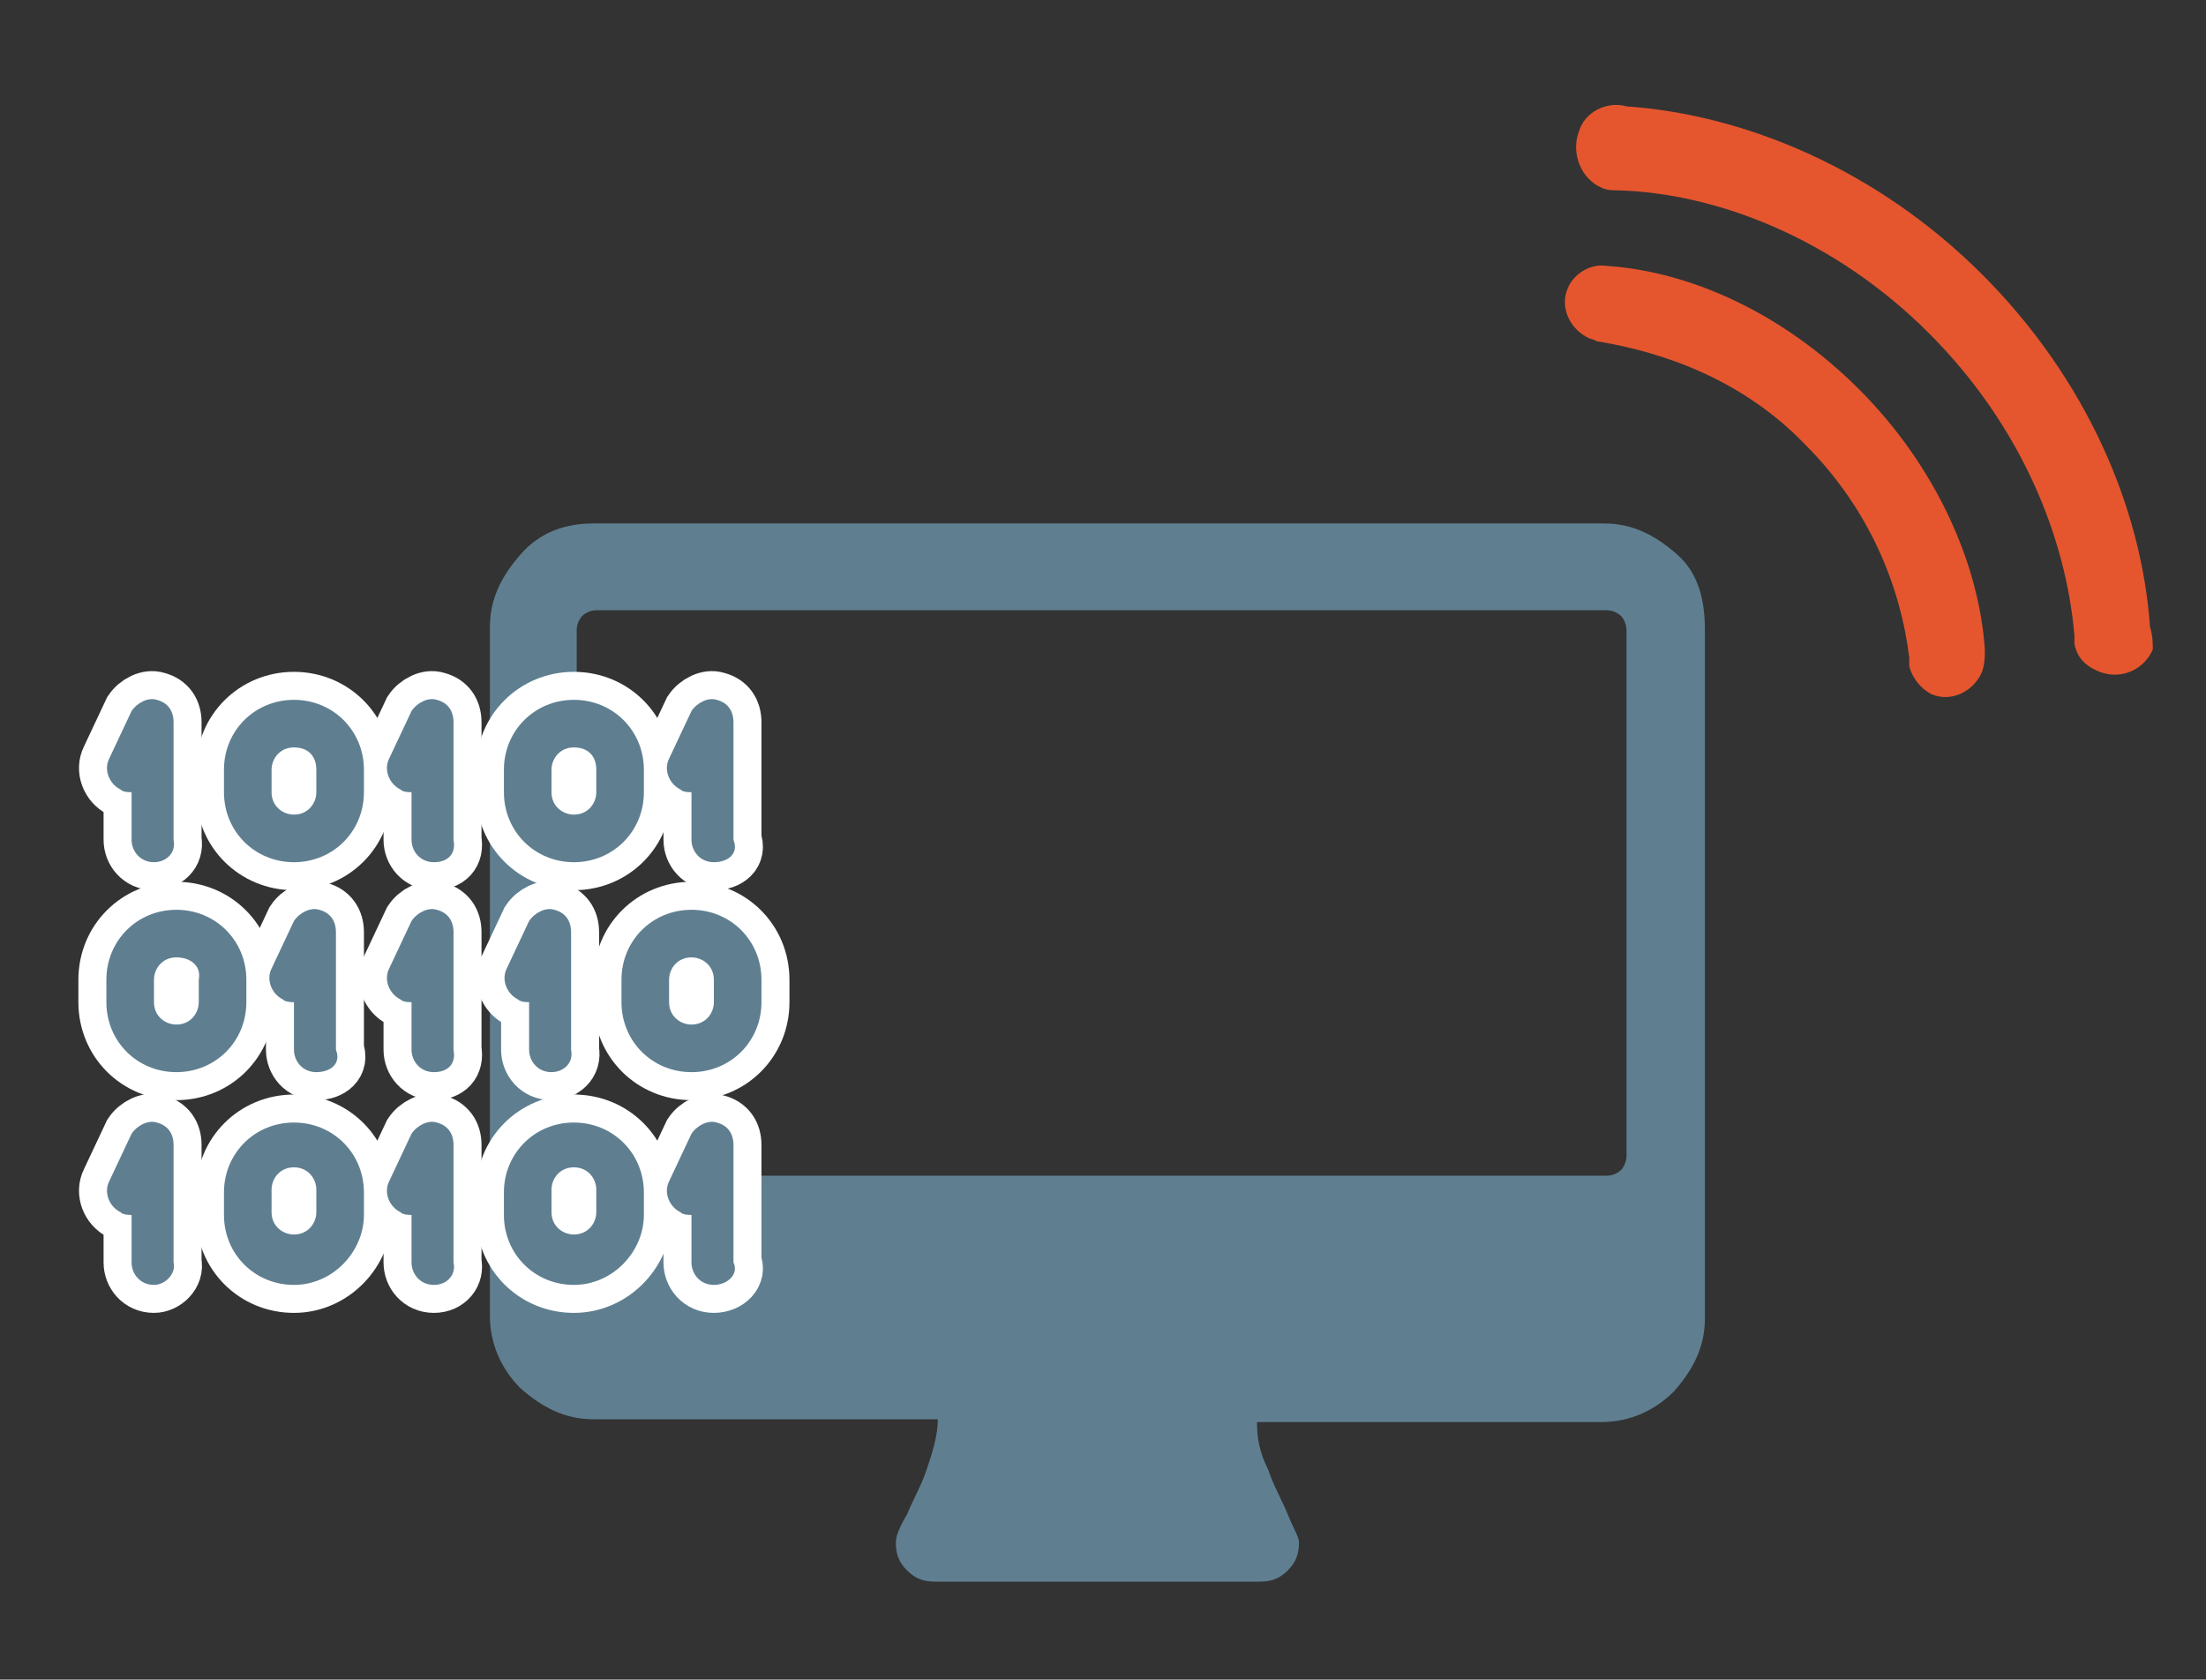 <?xml version="1.0" encoding="utf-8"?>
<!-- Generator: Adobe Illustrator 19.1.0, SVG Export Plug-In . SVG Version: 6.00 Build 0)  -->
<!DOCTYPE svg PUBLIC "-//W3C//DTD SVG 1.1//EN" "http://www.w3.org/Graphics/SVG/1.1/DTD/svg11.dtd">
<svg version="1.1" id="Layer_1" xmlns="http://www.w3.org/2000/svg" xmlns:xlink="http://www.w3.org/1999/xlink" x="0px" y="0px"
	 viewBox="1010.8 732.3 78.8 60" style="enable-background:new 1010.8 732.3 78.8 60;" xml:space="preserve">
<rect x="1010.8" y="732.3" width="78.8" height="60" fill="#333333" stroke="none"/>
<style type="text/css">
	.st0{fill:#E5562E;}
	.st1{fill:#5F7F91;}
	.st2{fill:#5F7F91;stroke:#FFFFFF;stroke-width:2;stroke-miterlimit:10;}
</style>
<g>
	<g>
		<path class="st0" d="M1077.2,746.2c-2.7-2.7-6-4.2-9-4.4l0,0c-0.6-0.1-1.2,0.3-1.4,0.8c-0.3,0.7,0.1,1.5,0.8,1.8
			c0.1,0,0.2,0.1,0.3,0.1c2.4,0.4,5.2,1.4,7.4,3.7c2.3,2.3,3.4,5.1,3.7,7.6c0,0.1,0,0.2,0,0.3l0,0l0,0c0.1,0.4,0.4,0.8,0.8,1
			c0.7,0.3,1.5-0.1,1.8-0.8c0.1-0.3,0.1-0.5,0.1-0.8C1081.5,752.5,1080,749,1077.2,746.2"/>
		<path class="st0" d="M1087.6,754.7c-0.3-4.3-2.3-8.9-6-12.6c-3.7-3.7-8.4-5.7-12.7-6l0,0c-0.7-0.2-1.5,0.2-1.7,0.9
			c-0.3,0.8,0.1,1.7,0.8,2c0.2,0.1,0.4,0.1,0.6,0.1l0,0c3.5,0.1,7.7,1.7,11.1,5.1c3.3,3.3,4.9,7.3,5.2,10.8v0.1c0,0.1,0,0.2,0,0.2
			l0,0c0.1,0.5,0.4,0.8,0.9,1c0.8,0.3,1.6-0.1,1.9-0.8C1087.7,755.3,1087.7,755,1087.6,754.7"/>
	</g>
</g>
<g>
	<g>
		<path class="st1" d="M1071.7,754.8v24.6c0,1-0.4,1.8-1.1,2.6c-0.7,0.7-1.6,1.1-2.6,1.1h-12.3c0,0.6,0.1,1.1,0.4,1.7
			c0.2,0.6,0.5,1.1,0.7,1.6c0.2,0.5,0.4,0.8,0.4,1c0,0.4-0.1,0.7-0.4,1c-0.3,0.3-0.6,0.4-1,0.4h-11.6c-0.4,0-0.7-0.1-1-0.4
			c-0.3-0.3-0.4-0.6-0.4-1c0-0.2,0.1-0.5,0.4-1c0.2-0.5,0.5-1,0.7-1.6s0.4-1.2,0.4-1.8H1032c-1,0-1.8-0.4-2.6-1.1
			c-0.7-0.7-1.1-1.6-1.1-2.6v-24.6c0-1,0.4-1.8,1.1-2.6s1.6-1.1,2.6-1.1h36.1c1,0,1.8,0.4,2.6,1.1
			C1071.5,752.8,1071.7,753.8,1071.7,754.8z M1068.9,773.6v-18.8c0-0.2-0.1-0.4-0.2-0.5c-0.1-0.1-0.3-0.2-0.5-0.2h-36.1
			c-0.2,0-0.4,0.1-0.5,0.2c-0.1,0.1-0.2,0.3-0.2,0.5v18.8c0,0.2,0.1,0.4,0.2,0.5c0.1,0.1,0.3,0.2,0.5,0.2h36.1
			c0.2,0,0.4-0.1,0.5-0.2C1068.8,774,1068.9,773.8,1068.9,773.6z"/>
	</g>
</g>
<g>
	<g>
		<g>
			<path class="st2" d="M1016.3,763.1c-0.5,0-0.8-0.4-0.8-0.8v-1.7l0,0c-0.1,0-0.3,0-0.4-0.1c-0.4-0.2-0.6-0.7-0.4-1.1l0.8-1.7
				c0.2-0.3,0.6-0.5,0.9-0.4c0.4,0.1,0.6,0.4,0.6,0.8v4.2C1017.1,762.8,1016.7,763.1,1016.3,763.1z"/>
			<path class="st2" d="M1021.3,763.1c-1.4,0-2.5-1.1-2.5-2.5v-0.8c0-1.4,1.1-2.5,2.5-2.5s2.5,1.1,2.5,2.5v0.8
				C1023.8,762,1022.7,763.1,1021.3,763.1z M1021.3,759c-0.5,0-0.8,0.4-0.8,0.8v0.8c0,0.5,0.4,0.8,0.8,0.8c0.5,0,0.8-0.4,0.8-0.8
				v-0.8C1022.1,759.3,1021.8,759,1021.3,759z"/>
		</g>
		<g>
			<path class="st2" d="M1026.3,763.1c-0.5,0-0.8-0.4-0.8-0.8v-1.7l0,0c-0.1,0-0.3,0-0.4-0.1c-0.4-0.2-0.6-0.7-0.4-1.1l0.8-1.7
				c0.2-0.3,0.6-0.5,0.9-0.4c0.4,0.1,0.6,0.4,0.6,0.8v4.2C1027.1,762.8,1026.8,763.1,1026.3,763.1z"/>
			<path class="st2" d="M1031.3,763.1c-1.4,0-2.5-1.1-2.5-2.5v-0.8c0-1.4,1.1-2.5,2.5-2.5c1.4,0,2.5,1.1,2.5,2.5v0.8
				C1033.8,762,1032.7,763.1,1031.3,763.1z M1031.3,759c-0.5,0-0.8,0.4-0.8,0.8v0.8c0,0.5,0.4,0.8,0.8,0.8c0.5,0,0.8-0.4,0.8-0.8
				v-0.8C1032.1,759.3,1031.8,759,1031.3,759z"/>
		</g>
		<path class="st2" d="M1036.3,763.1c-0.5,0-0.8-0.4-0.8-0.8v-1.7l0,0c-0.1,0-0.3,0-0.4-0.1c-0.4-0.2-0.6-0.7-0.4-1.1l0.8-1.7
			c0.2-0.3,0.6-0.5,0.9-0.4c0.4,0.1,0.6,0.4,0.6,0.8v4.2C1037.2,762.8,1036.8,763.1,1036.3,763.1z"/>
		<path class="st2" d="M1022.1,770.6c-0.5,0-0.8-0.4-0.8-0.8v-1.7c-0.1,0-0.3,0-0.4-0.1c-0.4-0.2-0.6-0.7-0.4-1.1l0.8-1.7
			c0.2-0.3,0.6-0.5,0.9-0.4c0.4,0.1,0.6,0.4,0.6,0.8v4.2C1023,770.3,1022.6,770.6,1022.1,770.6z"/>
		<path class="st2" d="M1017.1,770.6c-1.4,0-2.5-1.1-2.5-2.5v-0.8c0-1.4,1.1-2.5,2.5-2.5s2.5,1.1,2.5,2.5v0.8
			C1019.6,769.5,1018.5,770.6,1017.1,770.6z M1017.1,766.5c-0.5,0-0.8,0.4-0.8,0.8v0.8c0,0.5,0.4,0.8,0.8,0.8c0.5,0,0.8-0.4,0.8-0.8
			v-0.8C1018,766.8,1017.6,766.5,1017.1,766.5z"/>
		<path class="st2" d="M1035.5,770.6c-1.4,0-2.5-1.1-2.5-2.5v-0.8c0-1.4,1.1-2.5,2.5-2.5s2.5,1.1,2.5,2.5v0.8
			C1038,769.5,1036.9,770.6,1035.5,770.6z M1035.5,766.5c-0.5,0-0.8,0.4-0.8,0.8v0.8c0,0.5,0.4,0.8,0.8,0.8c0.5,0,0.8-0.4,0.8-0.8
			v-0.8C1036.3,766.8,1035.9,766.5,1035.5,766.5z"/>
		<g>
			<path class="st2" d="M1026.3,770.6c-0.5,0-0.8-0.4-0.8-0.8v-1.7l0,0c-0.1,0-0.3,0-0.4-0.1c-0.4-0.2-0.6-0.7-0.4-1.1l0.8-1.7
				c0.2-0.3,0.6-0.5,0.9-0.4c0.4,0.1,0.6,0.4,0.6,0.8v4.2C1027.1,770.3,1026.8,770.6,1026.3,770.6z"/>
		</g>
		<g>
			<path class="st2" d="M1030.5,770.6c-0.5,0-0.8-0.4-0.8-0.8v-1.7l0,0c-0.1,0-0.3,0-0.4-0.1c-0.4-0.2-0.6-0.7-0.4-1.1l0.8-1.7
				c0.2-0.3,0.6-0.5,0.9-0.4c0.4,0.1,0.6,0.4,0.6,0.8v4.2C1031.3,770.3,1030.9,770.6,1030.5,770.6z"/>
		</g>
		<path class="st2" d="M1016.3,778.2c-0.5,0-0.8-0.4-0.8-0.8v-1.7l0,0c-0.1,0-0.3,0-0.4-0.1c-0.4-0.2-0.6-0.7-0.4-1.1l0.8-1.7
			c0.2-0.3,0.6-0.5,0.9-0.4c0.4,0.1,0.6,0.4,0.6,0.8v4.2C1017.1,777.8,1016.7,778.2,1016.3,778.2z"/>
		<path class="st2" d="M1021.3,778.2c-1.4,0-2.5-1.1-2.5-2.5v-0.8c0-1.4,1.1-2.5,2.5-2.5s2.5,1.1,2.5,2.5v0.8
			C1023.8,777,1022.7,778.2,1021.3,778.2z M1021.3,774c-0.5,0-0.8,0.4-0.8,0.8v0.8c0,0.5,0.4,0.8,0.8,0.8c0.5,0,0.8-0.4,0.8-0.8
			v-0.8C1022.1,774.4,1021.8,774,1021.3,774z"/>
		<path class="st2" d="M1031.3,778.2c-1.4,0-2.5-1.1-2.5-2.5v-0.8c0-1.4,1.1-2.5,2.5-2.5c1.4,0,2.5,1.1,2.5,2.5v0.8
			C1033.8,777,1032.7,778.2,1031.3,778.2z M1031.3,774c-0.5,0-0.8,0.4-0.8,0.8v0.8c0,0.5,0.4,0.8,0.8,0.8c0.5,0,0.8-0.4,0.8-0.8
			v-0.8C1032.1,774.4,1031.8,774,1031.3,774z"/>
		<g>
			<path class="st2" d="M1036.3,778.2c-0.5,0-0.8-0.4-0.8-0.8v-1.7l0,0c-0.1,0-0.3,0-0.4-0.1c-0.4-0.2-0.6-0.7-0.4-1.1l0.8-1.7
				c0.2-0.3,0.6-0.5,0.9-0.4c0.4,0.1,0.6,0.4,0.6,0.8v4.2C1037.2,777.8,1036.8,778.2,1036.3,778.2z"/>
		</g>
		<g>
			<path class="st2" d="M1026.3,778.2c-0.5,0-0.8-0.4-0.8-0.8v-1.7l0,0c-0.1,0-0.3,0-0.4-0.1c-0.4-0.2-0.6-0.7-0.4-1.1l0.8-1.7
				c0.2-0.3,0.6-0.5,0.9-0.4c0.4,0.1,0.6,0.4,0.6,0.8v4.2C1027.1,777.8,1026.8,778.2,1026.3,778.2z"/>
		</g>
	</g>
</g>
<g>
	<g>
		<g>
			<path class="st1" d="M1016.3,763.1c-0.5,0-0.8-0.4-0.8-0.8v-1.7l0,0c-0.1,0-0.3,0-0.4-0.1c-0.4-0.2-0.6-0.7-0.4-1.1l0.8-1.7
				c0.2-0.3,0.6-0.5,0.9-0.4c0.4,0.1,0.6,0.4,0.6,0.8v4.2C1017.1,762.8,1016.7,763.1,1016.3,763.1z"/>
			<path class="st1" d="M1021.3,763.1c-1.4,0-2.5-1.1-2.5-2.5v-0.8c0-1.4,1.1-2.5,2.5-2.5s2.5,1.1,2.5,2.5v0.8
				C1023.8,762,1022.7,763.1,1021.3,763.1z M1021.3,759c-0.5,0-0.8,0.4-0.8,0.8v0.8c0,0.5,0.4,0.8,0.8,0.8c0.5,0,0.8-0.4,0.8-0.8
				v-0.8C1022.1,759.3,1021.8,759,1021.3,759z"/>
		</g>
		<g>
			<path class="st1" d="M1026.3,763.1c-0.5,0-0.8-0.4-0.8-0.8v-1.7l0,0c-0.1,0-0.3,0-0.4-0.1c-0.4-0.2-0.6-0.7-0.4-1.1l0.8-1.7
				c0.2-0.3,0.6-0.5,0.9-0.4c0.4,0.1,0.6,0.4,0.6,0.8v4.2C1027.1,762.8,1026.8,763.1,1026.3,763.1z"/>
			<path class="st1" d="M1031.3,763.1c-1.4,0-2.5-1.1-2.5-2.5v-0.8c0-1.4,1.1-2.5,2.5-2.5c1.4,0,2.5,1.1,2.5,2.5v0.8
				C1033.8,762,1032.7,763.1,1031.3,763.1z M1031.3,759c-0.5,0-0.8,0.4-0.8,0.8v0.8c0,0.5,0.4,0.8,0.8,0.8c0.5,0,0.8-0.4,0.8-0.8
				v-0.8C1032.1,759.3,1031.8,759,1031.3,759z"/>
		</g>
		<path class="st1" d="M1036.3,763.1c-0.5,0-0.8-0.4-0.8-0.8v-1.7l0,0c-0.1,0-0.3,0-0.4-0.1c-0.4-0.2-0.6-0.7-0.4-1.1l0.8-1.7
			c0.2-0.3,0.6-0.5,0.9-0.4c0.4,0.1,0.6,0.4,0.6,0.8v4.2C1037.2,762.8,1036.8,763.1,1036.3,763.1z"/>
		<path class="st1" d="M1022.1,770.6c-0.5,0-0.8-0.4-0.8-0.8v-1.7c-0.1,0-0.3,0-0.4-0.1c-0.4-0.2-0.6-0.7-0.4-1.1l0.8-1.7
			c0.2-0.3,0.6-0.5,0.9-0.4c0.4,0.1,0.6,0.4,0.6,0.8v4.2C1023,770.3,1022.6,770.6,1022.1,770.6z"/>
		<path class="st1" d="M1017.1,770.6c-1.4,0-2.5-1.1-2.5-2.5v-0.8c0-1.4,1.1-2.5,2.5-2.5s2.5,1.1,2.5,2.5v0.8
			C1019.6,769.5,1018.5,770.6,1017.1,770.6z M1017.1,766.5c-0.5,0-0.8,0.4-0.8,0.8v0.8c0,0.5,0.4,0.8,0.8,0.8c0.5,0,0.8-0.4,0.8-0.8
			v-0.8C1018,766.8,1017.6,766.5,1017.1,766.5z"/>
		<path class="st1" d="M1035.5,770.6c-1.4,0-2.5-1.1-2.5-2.5v-0.8c0-1.4,1.1-2.5,2.5-2.5s2.5,1.1,2.5,2.5v0.8
			C1038,769.5,1036.9,770.6,1035.5,770.6z M1035.5,766.5c-0.5,0-0.8,0.4-0.8,0.8v0.8c0,0.5,0.4,0.8,0.8,0.8c0.5,0,0.8-0.4,0.8-0.8
			v-0.8C1036.3,766.8,1035.9,766.5,1035.5,766.5z"/>
		<g>
			<path class="st1" d="M1026.3,770.6c-0.5,0-0.8-0.4-0.8-0.8v-1.7l0,0c-0.1,0-0.3,0-0.4-0.1c-0.4-0.2-0.6-0.7-0.4-1.1l0.8-1.7
				c0.2-0.3,0.6-0.5,0.9-0.4c0.4,0.1,0.6,0.4,0.6,0.8v4.2C1027.1,770.3,1026.8,770.6,1026.3,770.6z"/>
		</g>
		<g>
			<path class="st1" d="M1030.5,770.6c-0.5,0-0.8-0.4-0.8-0.8v-1.7l0,0c-0.1,0-0.3,0-0.4-0.1c-0.4-0.2-0.6-0.7-0.4-1.1l0.8-1.7
				c0.2-0.3,0.6-0.5,0.9-0.4c0.4,0.1,0.6,0.4,0.6,0.8v4.2C1031.3,770.3,1030.9,770.6,1030.5,770.6z"/>
		</g>
		<path class="st1" d="M1016.3,778.2c-0.5,0-0.8-0.4-0.8-0.8v-1.7l0,0c-0.1,0-0.3,0-0.4-0.1c-0.4-0.2-0.6-0.7-0.4-1.1l0.8-1.7
			c0.2-0.3,0.6-0.5,0.9-0.4c0.4,0.1,0.6,0.4,0.6,0.8v4.2C1017.1,777.8,1016.7,778.2,1016.3,778.2z"/>
		<path class="st1" d="M1021.3,778.2c-1.4,0-2.5-1.1-2.5-2.5v-0.8c0-1.4,1.1-2.5,2.5-2.5s2.5,1.1,2.5,2.5v0.8
			C1023.8,777,1022.7,778.2,1021.3,778.2z M1021.3,774c-0.5,0-0.8,0.4-0.8,0.8v0.8c0,0.5,0.4,0.8,0.8,0.8c0.5,0,0.8-0.4,0.8-0.8
			v-0.8C1022.1,774.4,1021.8,774,1021.3,774z"/>
		<path class="st1" d="M1031.3,778.2c-1.4,0-2.5-1.1-2.5-2.5v-0.8c0-1.4,1.1-2.5,2.5-2.5c1.4,0,2.5,1.1,2.5,2.5v0.8
			C1033.8,777,1032.7,778.2,1031.3,778.2z M1031.3,774c-0.5,0-0.8,0.4-0.8,0.8v0.8c0,0.5,0.4,0.8,0.8,0.8c0.5,0,0.8-0.4,0.8-0.8
			v-0.8C1032.1,774.4,1031.8,774,1031.3,774z"/>
		<g>
			<path class="st1" d="M1036.3,778.2c-0.5,0-0.8-0.4-0.8-0.8v-1.7l0,0c-0.1,0-0.3,0-0.4-0.1c-0.4-0.2-0.6-0.7-0.4-1.1l0.8-1.7
				c0.2-0.3,0.6-0.5,0.9-0.4c0.4,0.1,0.6,0.4,0.6,0.8v4.2C1037.2,777.8,1036.8,778.2,1036.3,778.2z"/>
		</g>
		<g>
			<path class="st1" d="M1026.3,778.2c-0.5,0-0.8-0.4-0.8-0.8v-1.7l0,0c-0.1,0-0.3,0-0.4-0.1c-0.4-0.2-0.6-0.7-0.4-1.1l0.8-1.7
				c0.2-0.3,0.6-0.5,0.9-0.4c0.4,0.1,0.6,0.4,0.6,0.8v4.2C1027.1,777.8,1026.8,778.2,1026.3,778.2z"/>
		</g>
	</g>
</g>
</svg>
